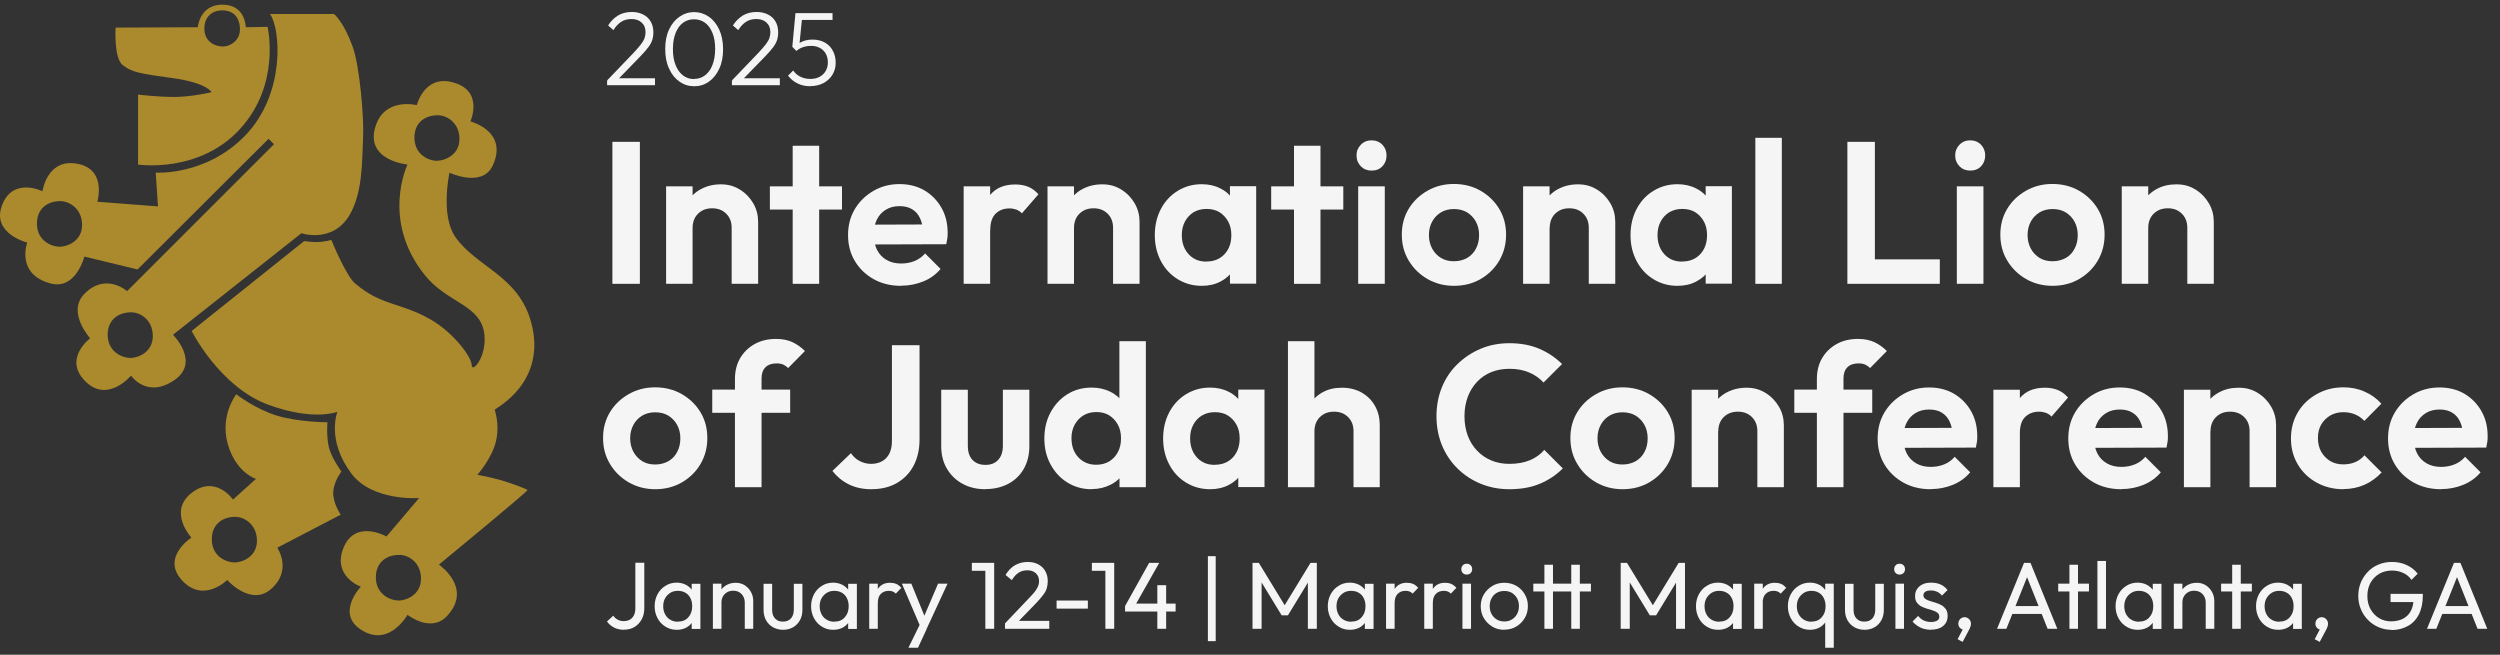 <?xml version="1.0" encoding="UTF-8"?>
<svg xmlns="http://www.w3.org/2000/svg" width="462" height="121" viewBox="0 0 462 121" fill="none">
  <rect x="0" y="0" width="462" height="121" fill="#333333" stroke="none"/>
  <g clip-path="url(#clip0_91_1508)">
    <path d="M21.343 5.102L36.558 5.032C36.558 5.032 36.861 0.908 41.032 0.861C45.413 0.814 45.413 5.032 45.413 5.032L49.444 4.962C49.444 4.962 51.983 15.611 44.271 23.929C36.698 32.108 25.514 30.407 25.514 30.407V17.475C25.514 17.475 28.962 17.917 32.201 17.917C35.44 17.917 39.098 17.032 39.098 17.032C39.098 17.032 38.236 15.308 31.991 14.446C25.747 13.583 24.465 13.374 22.718 12.069C20.994 10.787 21.366 5.102 21.366 5.102H21.343ZM41.218 8.597C42.523 8.597 44.457 7.479 44.341 5.218C44.224 3.028 43.013 1.933 41.079 1.91C39.378 1.91 37.7 2.958 37.77 5.428C37.863 7.875 39.914 8.597 41.218 8.597Z" fill="#AB8A2D"></path>
    <path d="M49.863 2.585H61.723C61.723 2.585 63.494 3.983 65.171 8.62C66.499 12.278 67.268 21.948 67.105 25.211C66.896 29.521 67.105 35.603 64.519 39.867C61.373 45.016 55.688 43.106 55.688 43.106L31.968 61.863C31.968 61.863 37.094 66.943 32.178 70.275C27.122 73.7 24.209 69.412 24.209 69.412C24.209 69.412 19.782 74.748 15.588 70.275C11.744 66.174 16.66 62.515 16.66 62.515C16.66 62.515 12.28 57.692 15.588 54.313C19.549 50.282 23.487 53.801 23.487 53.801L50.632 26.655L49.63 25.653L25.421 49.793L15.588 47.416C15.588 47.416 14.027 53.638 9.344 52.38C2.866 50.655 5.033 44.83 5.033 44.83C5.033 44.83 -1.444 43.199 0.303 38.143C2.237 32.55 7.852 35.346 7.852 35.346C7.852 35.346 8.621 29.661 13.678 30.174C19.922 30.826 17.988 37.281 17.988 37.281L29.196 38.143L28.776 31.898C28.776 31.898 37.887 32.55 45.156 25.211C52.869 17.405 51.844 5.172 49.886 2.585H49.863ZM11.021 45.599C12.396 45.599 15.239 44.574 15.169 41.451C15.099 38.515 12.792 37.164 11.138 37.164C8.482 37.187 6.781 38.818 6.827 41.405C6.874 44.597 9.647 45.599 11.021 45.599ZM24.093 66.15C25.468 66.15 28.31 65.125 28.24 61.98C28.17 59.044 25.864 57.692 24.209 57.715C21.553 57.739 19.852 59.37 19.899 61.956C19.969 65.148 22.718 66.15 24.093 66.15Z" fill="#AB8A2D"></path>
    <path d="M43.665 72.861C43.665 72.861 47.184 75.611 51.214 76.822C55.245 78.034 60.511 78.034 60.511 78.034C60.511 78.034 60.302 80.341 60.721 82.415C61.14 84.488 63.098 87.145 63.098 87.145C63.098 87.145 61.723 88.869 61.583 90.873C61.443 92.877 62.958 95.114 62.958 95.114L51.238 101.218C51.238 101.218 54.127 105.389 50.026 108.908C46.321 112.077 41.987 107.183 41.987 107.183C41.987 107.183 37.56 111.611 33.576 107.183C29.778 102.943 35.37 99.354 35.37 99.354C35.37 99.354 30.896 94.484 35.51 91.013C39.867 87.727 43.059 92.317 43.059 92.317L47.3 88.496C47.3 88.496 44.108 87.564 42.407 83.044C40.217 77.148 43.688 72.838 43.688 72.838L43.665 72.861ZM43.339 103.945C44.714 103.945 47.556 102.919 47.486 99.797C47.416 96.861 45.11 95.51 43.455 95.51C40.799 95.533 39.098 97.164 39.145 99.75C39.191 102.943 41.964 103.945 43.339 103.945Z" fill="#AB8A2D"></path>
    <path d="M56.201 44.55C56.201 44.55 57.413 44.737 58.578 44.737C59.743 44.737 61.234 44.341 61.234 44.341C61.234 44.341 63.913 50.935 65.614 52.38C70.624 56.62 74.026 55.828 79.618 59.067C83.789 61.467 87.167 65.964 87.167 67.479C87.167 68.993 89.847 66.174 89.544 62.096C89.101 56.271 82.787 56.154 78.546 50.888C70.321 40.706 75.307 30.407 75.307 30.407C75.307 30.407 67.175 29.661 69.482 23.09C71.276 17.964 77.031 19.432 77.031 19.432C77.031 19.432 78.336 14.049 83.276 15.121C89.614 16.496 86.934 22.438 86.934 22.438C86.934 22.438 94.041 24.255 91.035 30.64C89.078 34.741 83.066 31.921 83.066 31.921C83.066 31.921 81.342 39.727 84.138 43.782C88.029 49.374 95.765 50.888 98.142 59.51C101.217 70.694 91.524 75.471 91.454 75.68C91.385 75.89 92.41 78.29 91.664 81.506C90.918 84.721 88.216 87.75 88.216 87.75C88.216 87.75 90.546 88.147 92.782 88.799C95.136 89.498 97.396 90.43 97.489 90.546C97.629 90.756 81.109 104.341 81.109 104.341C81.109 104.341 87.447 108.651 82.624 113.824C79.618 117.063 75.307 113.615 75.307 113.615C75.307 113.615 72.069 119.44 67.129 116.62C61.746 113.591 66.686 108.418 66.686 108.418C66.686 108.418 61.397 106.531 63.447 101.312C65.614 95.836 71.416 99.145 71.416 99.145L77.451 92.038C77.451 92.038 68.83 92.69 64.939 87.517C60.255 81.273 62.352 76.1 62.352 76.1C62.352 76.1 58.042 77.871 49.63 74.818C40.59 71.51 35.417 61.164 35.417 61.164L56.178 44.574L56.201 44.55ZM80.76 29.708C82.134 29.708 84.977 28.683 84.907 25.56C84.837 22.624 82.53 21.273 80.876 21.296C78.22 21.319 76.519 22.95 76.589 25.537C76.659 28.729 79.408 29.731 80.783 29.731L80.76 29.708ZM73.653 110.981C75.028 110.981 77.87 109.956 77.8 106.811C77.731 103.875 75.447 102.523 73.769 102.547C71.113 102.547 69.412 104.201 69.459 106.787C69.529 109.98 72.302 110.981 73.653 110.981Z" fill="#AB8A2D"></path>
    <path d="M112.191 14.865L117.131 9.715C117.69 9.11 118.133 8.597 118.459 8.178C118.785 7.758 118.995 7.385 119.112 7.036C119.228 6.686 119.298 6.337 119.298 5.964C119.298 5.195 119.065 4.613 118.576 4.17C118.11 3.727 117.457 3.517 116.688 3.517C115.966 3.517 115.337 3.68 114.801 4.03C114.265 4.38 113.776 4.892 113.356 5.568L112.378 4.706C112.89 3.89 113.52 3.284 114.242 2.842C114.964 2.422 115.803 2.213 116.758 2.213C117.55 2.213 118.249 2.376 118.855 2.679C119.461 2.981 119.927 3.424 120.253 3.983C120.58 4.543 120.743 5.218 120.743 5.964C120.743 6.5 120.673 6.966 120.533 7.409C120.393 7.851 120.137 8.294 119.787 8.76C119.438 9.226 118.925 9.809 118.296 10.461L114.125 14.748L112.238 14.795L112.191 14.865ZM112.191 15.727V14.865L113.356 14.469H121.046V15.75H112.215L112.191 15.727Z" fill="#F5F5F5"></path>
    <path d="M128.269 15.937C127.29 15.937 126.382 15.657 125.589 15.098C124.774 14.539 124.121 13.746 123.655 12.698C123.166 11.673 122.933 10.461 122.933 9.063C122.933 7.665 123.166 6.453 123.655 5.428C124.121 4.426 124.774 3.634 125.589 3.075C126.405 2.515 127.29 2.236 128.269 2.236C129.248 2.236 130.156 2.515 130.972 3.075C131.787 3.634 132.416 4.426 132.906 5.451C133.372 6.477 133.628 7.688 133.628 9.086C133.628 10.484 133.395 11.696 132.906 12.721C132.44 13.746 131.787 14.539 130.995 15.098C130.203 15.657 129.317 15.937 128.315 15.937H128.269ZM128.246 14.585C129.015 14.585 129.69 14.376 130.273 13.933C130.855 13.49 131.321 12.884 131.647 12.046C131.974 11.23 132.16 10.228 132.16 9.04C132.16 7.851 131.997 6.873 131.647 6.057C131.321 5.242 130.855 4.613 130.273 4.193C129.69 3.774 129.015 3.564 128.246 3.564C127.477 3.564 126.824 3.774 126.242 4.193C125.659 4.613 125.193 5.242 124.867 6.057C124.541 6.873 124.354 7.875 124.354 9.063C124.354 10.251 124.518 11.253 124.867 12.069C125.193 12.884 125.659 13.514 126.242 13.956C126.824 14.399 127.5 14.609 128.246 14.609V14.585Z" fill="#F5F5F5"></path>
    <path d="M135.259 14.865L140.198 9.715C140.758 9.11 141.2 8.597 141.527 8.178C141.853 7.758 142.063 7.385 142.179 7.036C142.296 6.686 142.365 6.337 142.365 5.964C142.365 5.195 142.132 4.613 141.643 4.17C141.177 3.727 140.525 3.517 139.756 3.517C139.033 3.517 138.404 3.68 137.868 4.03C137.333 4.38 136.843 4.892 136.424 5.568L135.445 4.706C135.958 3.89 136.587 3.284 137.309 2.842C138.032 2.422 138.87 2.213 139.826 2.213C140.618 2.213 141.317 2.376 141.923 2.679C142.529 2.981 142.995 3.424 143.321 3.983C143.647 4.543 143.81 5.218 143.81 5.964C143.81 6.5 143.74 6.966 143.6 7.409C143.461 7.851 143.204 8.294 142.855 8.76C142.505 9.226 141.993 9.809 141.363 10.461L137.193 14.748L135.305 14.795L135.259 14.865ZM135.259 15.727V14.865L136.424 14.469H144.113V15.75H135.282L135.259 15.727Z" fill="#F5F5F5"></path>
    <path d="M149.752 15.937C148.866 15.937 148.097 15.774 147.398 15.424C146.699 15.098 146.117 14.609 145.627 13.979L146.583 13.024C146.909 13.514 147.328 13.886 147.888 14.166C148.447 14.445 149.053 14.585 149.728 14.585C150.381 14.585 150.94 14.469 151.429 14.213C151.919 13.956 152.291 13.607 152.571 13.141C152.851 12.675 152.99 12.139 152.99 11.533C152.99 10.927 152.851 10.368 152.594 9.902C152.315 9.436 151.965 9.086 151.499 8.853C151.033 8.597 150.521 8.48 149.938 8.48C149.355 8.48 148.866 8.55 148.423 8.713C147.957 8.853 147.561 9.086 147.165 9.413L147.119 8.48C147.352 8.224 147.608 8.014 147.911 7.851C148.214 7.688 148.54 7.548 148.913 7.455C149.286 7.362 149.682 7.315 150.148 7.315C151.033 7.315 151.802 7.502 152.454 7.875C153.107 8.247 153.596 8.76 153.922 9.413C154.272 10.065 154.435 10.787 154.435 11.603C154.435 12.418 154.225 13.187 153.829 13.816C153.433 14.469 152.874 14.982 152.175 15.354C151.476 15.727 150.66 15.914 149.752 15.914V15.937ZM147.165 9.413L146.42 8.644L147.002 2.446H148.307L147.678 8.783L147.189 9.413H147.165ZM147.352 3.68L147.002 2.422H153.852V3.68H147.352Z" fill="#F5F5F5"></path>
    <path d="M113.17 52.449V26.212H118.249V52.449H113.17Z" fill="#F5F5F5"></path>
    <path d="M123.096 52.449V34.438H127.989V52.449H123.096ZM135.212 52.449V42.104C135.212 41.032 134.886 40.17 134.21 39.494C133.535 38.818 132.673 38.492 131.601 38.492C130.902 38.492 130.273 38.632 129.737 38.935C129.201 39.238 128.758 39.657 128.455 40.193C128.152 40.729 127.989 41.381 127.989 42.104L126.079 41.125C126.079 39.704 126.382 38.469 126.987 37.42C127.593 36.372 128.432 35.533 129.527 34.95C130.622 34.368 131.834 34.065 133.209 34.065C134.583 34.065 135.702 34.391 136.75 35.044C137.799 35.696 138.614 36.558 139.22 37.607C139.826 38.655 140.105 39.797 140.105 41.032V52.449H135.212Z" fill="#F5F5F5"></path>
    <path d="M142.272 38.725V34.438H155.6V38.725H142.272ZM146.489 52.45V26.935H151.382V52.45H146.489Z" fill="#F5F5F5"></path>
    <path d="M166.528 52.822C164.64 52.822 162.963 52.426 161.495 51.611C160.027 50.795 158.862 49.7 158 48.279C157.138 46.857 156.718 45.249 156.718 43.432C156.718 41.615 157.138 40.053 157.976 38.632C158.815 37.234 159.957 36.115 161.402 35.277C162.846 34.438 164.454 34.018 166.225 34.018C167.996 34.018 169.51 34.414 170.838 35.184C172.166 35.976 173.215 37.048 173.984 38.399C174.753 39.751 175.126 41.288 175.126 43.013C175.126 43.339 175.126 43.665 175.079 43.991C175.032 44.318 174.962 44.714 174.869 45.133L159.724 45.18V41.521L172.586 41.475L170.605 43.013C170.559 41.941 170.372 41.055 170.023 40.333C169.697 39.611 169.207 39.051 168.578 38.679C167.949 38.282 167.157 38.096 166.248 38.096C165.269 38.096 164.431 38.306 163.708 38.748C162.986 39.191 162.427 39.797 162.054 40.566C161.658 41.358 161.472 42.267 161.472 43.339C161.472 44.411 161.681 45.389 162.077 46.181C162.497 46.997 163.079 47.603 163.848 48.046C164.617 48.488 165.526 48.698 166.528 48.698C167.436 48.698 168.275 48.535 169.021 48.232C169.766 47.929 170.419 47.463 170.955 46.834L173.821 49.7C172.959 50.725 171.887 51.494 170.629 52.007C169.37 52.519 168.019 52.799 166.551 52.799L166.528 52.822Z" fill="#F5F5F5"></path>
    <path d="M178.085 52.449V34.438H182.978V52.449H178.085ZM182.978 42.5L181.067 41.242C181.3 39.028 181.93 37.281 183.001 35.999C184.073 34.717 185.611 34.088 187.638 34.088C188.5 34.088 189.292 34.228 189.991 34.508C190.69 34.787 191.32 35.253 191.902 35.906L188.85 39.424C188.57 39.121 188.244 38.912 187.871 38.748C187.475 38.609 187.032 38.515 186.543 38.515C185.494 38.515 184.656 38.842 183.98 39.494C183.328 40.147 183.001 41.148 183.001 42.5H182.978Z" fill="#F5F5F5"></path>
    <path d="M193.58 52.449V34.438H198.473V52.449H193.58ZM205.696 52.449V42.104C205.696 41.032 205.37 40.17 204.694 39.494C204.018 38.818 203.156 38.492 202.084 38.492C201.385 38.492 200.756 38.632 200.22 38.935C199.684 39.238 199.242 39.657 198.939 40.193C198.636 40.729 198.473 41.381 198.473 42.104L196.562 41.125C196.562 39.704 196.865 38.469 197.471 37.42C198.077 36.372 198.915 35.533 200.01 34.95C201.106 34.368 202.317 34.065 203.692 34.065C205.067 34.065 206.185 34.391 207.234 35.044C208.282 35.696 209.098 36.558 209.703 37.607C210.309 38.655 210.589 39.797 210.589 41.032V52.449H205.696Z" fill="#F5F5F5"></path>
    <path d="M222.076 52.822C220.445 52.822 218.954 52.403 217.626 51.587C216.297 50.772 215.272 49.653 214.527 48.232C213.781 46.811 213.408 45.226 213.408 43.455C213.408 41.684 213.781 40.053 214.527 38.632C215.272 37.211 216.297 36.092 217.626 35.277C218.954 34.461 220.422 34.042 222.076 34.042C223.357 34.042 224.523 34.298 225.548 34.834C226.573 35.346 227.388 36.092 227.994 37.024C228.6 37.956 228.926 39.005 228.973 40.17V46.671C228.926 47.859 228.6 48.931 227.994 49.84C227.388 50.772 226.573 51.494 225.548 52.03C224.523 52.566 223.381 52.822 222.076 52.822ZM222.961 48.325C224.336 48.325 225.431 47.882 226.293 46.974C227.132 46.065 227.552 44.9 227.552 43.455C227.552 42.5 227.365 41.661 226.969 40.939C226.573 40.216 226.037 39.634 225.361 39.214C224.686 38.795 223.87 38.609 222.961 38.609C222.053 38.609 221.284 38.818 220.585 39.214C219.909 39.634 219.373 40.193 218.977 40.939C218.581 41.684 218.395 42.523 218.395 43.455C218.395 44.387 218.581 45.273 218.977 46.018C219.373 46.741 219.886 47.323 220.585 47.743C221.26 48.162 222.053 48.348 222.961 48.348V48.325ZM227.295 52.449V47.603L228.087 43.199L227.295 38.865V34.414H232.142V52.426H227.295V52.449Z" fill="#F5F5F5"></path>
    <path d="M234.915 38.725V34.438H248.242V38.725H234.915ZM239.132 52.45V26.935H244.025V52.45H239.132Z" fill="#F5F5F5"></path>
    <path d="M253.462 31.525C252.67 31.525 252.017 31.269 251.481 30.733C250.969 30.197 250.689 29.545 250.689 28.729C250.689 27.914 250.945 27.308 251.481 26.748C251.994 26.213 252.67 25.933 253.462 25.933C254.254 25.933 254.953 26.213 255.466 26.748C255.978 27.284 256.234 27.96 256.234 28.729C256.234 29.498 255.978 30.197 255.466 30.733C254.953 31.269 254.301 31.525 253.462 31.525ZM250.992 52.45V34.438H255.908V52.45H250.992Z" fill="#F5F5F5"></path>
    <path d="M268.723 52.822C266.906 52.822 265.275 52.403 263.807 51.564C262.362 50.725 261.197 49.607 260.335 48.162C259.473 46.741 259.054 45.133 259.054 43.362C259.054 41.591 259.473 40.007 260.312 38.609C261.151 37.211 262.316 36.092 263.784 35.253C265.252 34.414 266.883 33.995 268.677 33.995C270.471 33.995 272.172 34.414 273.616 35.253C275.061 36.092 276.226 37.211 277.065 38.609C277.904 40.007 278.323 41.591 278.323 43.362C278.323 45.133 277.904 46.717 277.065 48.162C276.226 49.584 275.061 50.725 273.616 51.564C272.172 52.403 270.517 52.822 268.7 52.822H268.723ZM268.677 48.279C269.585 48.279 270.401 48.069 271.123 47.673C271.822 47.253 272.382 46.694 272.754 45.949C273.15 45.226 273.337 44.364 273.337 43.432C273.337 42.5 273.127 41.661 272.731 40.939C272.335 40.217 271.776 39.657 271.1 39.238C270.401 38.818 269.585 38.632 268.677 38.632C267.768 38.632 266.976 38.842 266.3 39.238C265.601 39.657 265.065 40.217 264.669 40.939C264.273 41.661 264.063 42.5 264.063 43.432C264.063 44.364 264.273 45.226 264.669 45.949C265.065 46.694 265.624 47.253 266.3 47.673C266.999 48.092 267.791 48.279 268.677 48.279Z" fill="#F5F5F5"></path>
    <path d="M281.469 52.449V34.438H286.362V52.449H281.469ZM293.608 52.449V42.104C293.608 41.032 293.282 40.17 292.606 39.494C291.931 38.818 291.068 38.492 289.997 38.492C289.298 38.492 288.669 38.632 288.133 38.935C287.597 39.238 287.154 39.657 286.851 40.193C286.548 40.729 286.385 41.381 286.385 42.104L284.474 41.125C284.474 39.704 284.777 38.469 285.383 37.42C285.989 36.372 286.828 35.533 287.923 34.95C289.018 34.368 290.23 34.065 291.604 34.065C292.979 34.065 294.098 34.391 295.146 35.044C296.195 35.696 297.01 36.558 297.616 37.607C298.222 38.655 298.501 39.797 298.501 41.032V52.449H293.608Z" fill="#F5F5F5"></path>
    <path d="M309.989 52.822C308.357 52.822 306.866 52.403 305.538 51.587C304.21 50.772 303.185 49.653 302.439 48.232C301.694 46.811 301.321 45.226 301.321 43.455C301.321 41.684 301.694 40.053 302.439 38.632C303.185 37.211 304.21 36.092 305.538 35.277C306.866 34.461 308.334 34.042 309.989 34.042C311.27 34.042 312.435 34.298 313.46 34.834C314.485 35.346 315.301 36.092 315.907 37.024C316.513 37.956 316.839 39.005 316.885 40.17V46.671C316.839 47.859 316.513 48.931 315.907 49.84C315.301 50.772 314.485 51.494 313.46 52.03C312.435 52.566 311.293 52.822 309.989 52.822ZM310.874 48.325C312.249 48.325 313.344 47.882 314.206 46.974C315.045 46.065 315.464 44.9 315.464 43.455C315.464 42.5 315.278 41.661 314.882 40.939C314.486 40.216 313.95 39.634 313.274 39.214C312.598 38.795 311.783 38.609 310.874 38.609C309.965 38.609 309.196 38.818 308.497 39.214C307.822 39.634 307.286 40.193 306.89 40.939C306.493 41.684 306.307 42.523 306.307 43.455C306.307 44.387 306.493 45.273 306.89 46.018C307.286 46.741 307.798 47.323 308.497 47.743C309.173 48.162 309.965 48.348 310.874 48.348V48.325ZM315.208 52.449V47.603L316 43.199L315.208 38.865V34.414H320.054V52.426H315.208V52.449Z" fill="#F5F5F5"></path>
    <path d="M324.388 52.449V25.467H329.281V52.449H324.388Z" fill="#F5F5F5"></path>
    <path d="M341.397 52.449V26.212H346.477V52.449H341.397ZM345.126 52.449V47.929H358.477V52.449H345.126Z" fill="#F5F5F5"></path>
    <path d="M364.092 31.525C363.3 31.525 362.647 31.269 362.112 30.733C361.599 30.197 361.319 29.545 361.319 28.729C361.319 27.914 361.576 27.308 362.112 26.748C362.624 26.213 363.3 25.933 364.092 25.933C364.884 25.933 365.583 26.213 366.096 26.748C366.608 27.284 366.865 27.96 366.865 28.729C366.865 29.498 366.608 30.197 366.096 30.733C365.583 31.269 364.931 31.525 364.092 31.525ZM361.622 52.45V34.438H366.539V52.45H361.622Z" fill="#F5F5F5"></path>
    <path d="M379.33 52.822C377.513 52.822 375.882 52.403 374.414 51.564C372.969 50.725 371.804 49.607 370.942 48.162C370.08 46.741 369.661 45.133 369.661 43.362C369.661 41.591 370.08 40.007 370.919 38.609C371.758 37.211 372.923 36.092 374.391 35.253C375.859 34.414 377.49 33.995 379.284 33.995C381.078 33.995 382.779 34.414 384.223 35.253C385.668 36.092 386.833 37.211 387.672 38.609C388.511 40.007 388.93 41.591 388.93 43.362C388.93 45.133 388.511 46.717 387.672 48.162C386.833 49.584 385.668 50.725 384.223 51.564C382.779 52.403 381.124 52.822 379.307 52.822H379.33ZM379.307 48.279C380.216 48.279 381.031 48.069 381.754 47.673C382.476 47.277 383.012 46.694 383.385 45.949C383.781 45.226 383.967 44.364 383.967 43.432C383.967 42.5 383.757 41.661 383.361 40.939C382.965 40.217 382.406 39.657 381.73 39.238C381.031 38.818 380.216 38.632 379.307 38.632C378.398 38.632 377.606 38.842 376.93 39.238C376.231 39.657 375.695 40.217 375.299 40.939C374.903 41.661 374.694 42.5 374.694 43.432C374.694 44.364 374.903 45.226 375.299 45.949C375.695 46.694 376.255 47.253 376.93 47.673C377.629 48.092 378.422 48.279 379.307 48.279Z" fill="#F5F5F5"></path>
    <path d="M392.099 52.449V34.438H396.992V52.449H392.099ZM404.215 52.449V42.104C404.215 41.032 403.889 40.17 403.213 39.494C402.538 38.818 401.676 38.492 400.604 38.492C399.905 38.492 399.276 38.632 398.74 38.935C398.204 39.238 397.761 39.657 397.458 40.193C397.155 40.729 396.992 41.381 396.992 42.104L395.082 41.125C395.082 39.704 395.384 38.469 395.99 37.42C396.596 36.372 397.435 35.533 398.53 34.95C399.602 34.345 400.837 34.065 402.211 34.065C403.586 34.065 404.705 34.391 405.753 35.044C406.802 35.696 407.617 36.558 408.223 37.607C408.829 38.655 409.108 39.797 409.108 41.032V52.449H404.215Z" fill="#F5F5F5"></path>
    <path d="M121.115 90.407C119.298 90.407 117.667 89.987 116.199 89.148C114.754 88.31 113.589 87.191 112.727 85.747C111.865 84.325 111.446 82.718 111.446 80.947C111.446 79.176 111.865 77.591 112.704 76.193C113.543 74.795 114.708 73.677 116.176 72.838C117.644 71.999 119.275 71.58 121.069 71.58C122.863 71.58 124.564 71.999 126.009 72.838C127.453 73.677 128.618 74.795 129.457 76.193C130.296 77.591 130.715 79.176 130.715 80.947C130.715 82.718 130.296 84.302 129.457 85.747C128.618 87.168 127.453 88.31 126.009 89.148C124.564 89.987 122.91 90.407 121.092 90.407H121.115ZM121.069 85.84C121.978 85.84 122.793 85.63 123.515 85.234C124.214 84.814 124.774 84.255 125.146 83.51C125.543 82.787 125.729 81.925 125.729 80.993C125.729 80.061 125.519 79.222 125.123 78.5C124.727 77.778 124.168 77.218 123.492 76.799C122.793 76.38 121.978 76.193 121.069 76.193C120.16 76.193 119.368 76.403 118.692 76.799C117.993 77.218 117.457 77.778 117.061 78.5C116.665 79.222 116.455 80.061 116.455 80.993C116.455 81.925 116.665 82.787 117.061 83.51C117.457 84.232 118.017 84.814 118.692 85.234C119.391 85.653 120.183 85.84 121.069 85.84Z" fill="#F5F5F5"></path>
    <path d="M131.624 76.286V71.999H146.024V76.286H131.624ZM135.818 90.034V70.065C135.818 68.62 136.121 67.339 136.75 66.244C137.379 65.148 138.265 64.263 139.406 63.611C140.548 62.958 141.899 62.632 143.437 62.632C144.602 62.632 145.604 62.842 146.466 63.238C147.305 63.634 148.074 64.193 148.75 64.869L145.651 68.014C145.371 67.735 145.068 67.525 144.765 67.385C144.439 67.246 144.043 67.152 143.531 67.152C142.645 67.152 141.946 67.385 141.457 67.875C140.967 68.364 140.734 69.04 140.734 69.948V90.034H135.841H135.818Z" fill="#F5F5F5"></path>
    <path d="M161.029 90.407C159.445 90.407 158.046 90.104 156.835 89.498C155.623 88.892 154.621 88.053 153.829 87.028L157.254 83.743C157.697 84.395 158.233 84.884 158.885 85.211C159.514 85.537 160.213 85.723 160.982 85.723C161.751 85.723 162.427 85.56 163.009 85.234C163.592 84.908 164.035 84.442 164.361 83.812C164.664 83.183 164.827 82.438 164.827 81.529V63.797H169.93V81.226C169.93 83.067 169.557 84.675 168.835 86.049C168.112 87.424 167.064 88.496 165.736 89.265C164.407 90.034 162.823 90.407 161.006 90.407H161.029Z" fill="#F5F5F5"></path>
    <path d="M182.116 90.407C180.532 90.407 179.11 90.081 177.875 89.405C176.64 88.729 175.685 87.797 174.986 86.609C174.287 85.42 173.938 84.046 173.938 82.461V72.022H178.854V82.368C178.854 83.114 178.97 83.766 179.227 84.278C179.483 84.814 179.856 85.211 180.345 85.49C180.834 85.77 181.417 85.91 182.093 85.91C183.118 85.91 183.91 85.607 184.469 84.978C185.052 84.348 185.331 83.486 185.331 82.368V72.022H190.224V82.461C190.224 84.046 189.875 85.444 189.199 86.632C188.524 87.82 187.568 88.752 186.333 89.405C185.098 90.057 183.7 90.383 182.093 90.383L182.116 90.407Z" fill="#F5F5F5"></path>
    <path d="M201.735 90.407C200.057 90.407 198.566 89.987 197.261 89.172C195.933 88.356 194.908 87.238 194.139 85.816C193.37 84.395 192.997 82.811 192.997 81.04C192.997 79.269 193.37 77.638 194.139 76.216C194.908 74.795 195.933 73.677 197.238 72.861C198.543 72.046 200.034 71.626 201.735 71.626C203.016 71.626 204.181 71.882 205.23 72.418C206.255 72.931 207.094 73.677 207.723 74.609C208.352 75.541 208.702 76.589 208.748 77.754V84.162C208.702 85.327 208.352 86.399 207.746 87.331C207.117 88.286 206.302 89.032 205.253 89.568C204.205 90.104 203.04 90.383 201.735 90.383V90.407ZM202.574 85.886C203.482 85.886 204.298 85.677 204.973 85.281C205.649 84.861 206.185 84.302 206.581 83.556C206.977 82.834 207.164 81.972 207.164 80.993C207.164 80.014 206.977 79.199 206.581 78.477C206.185 77.754 205.649 77.172 204.973 76.752C204.298 76.333 203.506 76.147 202.597 76.147C201.688 76.147 200.873 76.356 200.197 76.776C199.521 77.195 198.985 77.778 198.589 78.5C198.193 79.222 198.007 80.061 198.007 80.993C198.007 81.925 198.193 82.811 198.589 83.556C198.985 84.279 199.521 84.861 200.22 85.281C200.919 85.7 201.711 85.886 202.574 85.886ZM211.731 90.034H206.884V85.187L207.676 80.783L206.861 76.449V63.051H211.754V90.034H211.731Z" fill="#F5F5F5"></path>
    <path d="M223.614 90.407C221.983 90.407 220.492 89.987 219.164 89.172C217.836 88.356 216.81 87.238 216.065 85.816C215.319 84.395 214.946 82.811 214.946 81.04C214.946 79.269 215.319 77.638 216.065 76.216C216.81 74.795 217.836 73.677 219.164 72.861C220.492 72.046 221.96 71.626 223.614 71.626C224.896 71.626 226.061 71.882 227.086 72.418C228.111 72.931 228.927 73.677 229.532 74.609C230.138 75.541 230.464 76.589 230.511 77.754V84.255C230.464 85.444 230.138 86.515 229.532 87.424C228.927 88.356 228.111 89.079 227.086 89.614C226.061 90.15 224.919 90.407 223.614 90.407ZM224.499 85.886C225.874 85.886 226.969 85.444 227.831 84.535C228.67 83.626 229.09 82.461 229.09 81.016C229.09 80.061 228.903 79.222 228.507 78.5C228.111 77.778 227.575 77.195 226.899 76.776C226.224 76.356 225.408 76.17 224.499 76.17C223.591 76.17 222.822 76.379 222.123 76.776C221.447 77.195 220.911 77.754 220.515 78.5C220.119 79.222 219.933 80.084 219.933 81.016C219.933 81.948 220.119 82.834 220.515 83.579C220.911 84.302 221.424 84.884 222.123 85.304C222.799 85.723 223.591 85.91 224.499 85.91V85.886ZM228.833 90.034V85.187L229.626 80.783L228.833 76.449V71.999H233.68V90.011H228.833V90.034Z" fill="#F5F5F5"></path>
    <path d="M238.014 90.034V63.051H242.907V90.034H238.014ZM250.13 90.034V79.688C250.13 78.616 249.804 77.754 249.128 77.079C248.452 76.403 247.59 76.077 246.518 76.077C245.819 76.077 245.19 76.216 244.654 76.519C244.118 76.822 243.676 77.242 243.373 77.778C243.07 78.314 242.907 78.966 242.907 79.688L240.996 78.71C240.996 77.288 241.299 76.053 241.882 75.005C242.487 73.956 243.303 73.117 244.351 72.535C245.4 71.929 246.612 71.649 247.986 71.649C249.361 71.649 250.573 71.952 251.621 72.535C252.67 73.141 253.508 73.956 254.091 75.005C254.697 76.053 254.976 77.265 254.976 78.616V90.034H250.083H250.13Z" fill="#F5F5F5"></path>
    <path d="M278.929 90.407C277.018 90.407 275.224 90.057 273.593 89.382C271.962 88.706 270.518 87.75 269.283 86.516C268.048 85.281 267.116 83.859 266.44 82.205C265.788 80.574 265.461 78.803 265.461 76.915C265.461 75.028 265.788 73.257 266.44 71.626C267.092 69.995 268.048 68.55 269.283 67.339C270.518 66.127 271.939 65.172 273.57 64.473C275.201 63.774 276.995 63.424 278.929 63.424C281.026 63.424 282.867 63.774 284.451 64.449C286.036 65.125 287.457 66.081 288.669 67.269L285.243 70.694C284.521 69.902 283.636 69.273 282.587 68.83C281.539 68.387 280.327 68.154 278.929 68.154C277.717 68.154 276.599 68.364 275.597 68.76C274.595 69.18 273.71 69.762 272.964 70.554C272.219 71.347 271.636 72.279 271.24 73.35C270.844 74.422 270.634 75.611 270.634 76.915C270.634 78.22 270.844 79.432 271.24 80.504C271.636 81.576 272.219 82.508 272.964 83.277C273.71 84.069 274.595 84.675 275.597 85.094C276.599 85.513 277.717 85.723 278.929 85.723C280.397 85.723 281.655 85.49 282.727 85.047C283.776 84.605 284.684 83.976 285.383 83.137L288.808 86.562C287.597 87.774 286.175 88.729 284.544 89.405C282.937 90.081 281.049 90.407 278.906 90.407H278.929Z" fill="#F5F5F5"></path>
    <path d="M299.876 90.407C298.059 90.407 296.428 89.987 294.96 89.148C293.515 88.31 292.35 87.191 291.488 85.747C290.626 84.325 290.207 82.718 290.207 80.947C290.207 79.176 290.626 77.591 291.465 76.193C292.304 74.795 293.469 73.677 294.937 72.838C296.404 71.999 298.035 71.58 299.83 71.58C301.624 71.58 303.325 71.999 304.769 72.838C306.214 73.677 307.379 74.795 308.218 76.193C309.057 77.591 309.476 79.176 309.476 80.947C309.476 82.718 309.057 84.302 308.218 85.747C307.379 87.168 306.214 88.31 304.769 89.148C303.325 89.987 301.67 90.407 299.853 90.407H299.876ZM299.83 85.84C300.738 85.84 301.554 85.63 302.276 85.234C302.975 84.814 303.534 84.255 303.907 83.51C304.303 82.787 304.49 81.925 304.49 80.993C304.49 80.061 304.28 79.222 303.884 78.5C303.488 77.778 302.929 77.218 302.253 76.799C301.554 76.38 300.738 76.193 299.83 76.193C298.921 76.193 298.129 76.403 297.453 76.799C296.754 77.218 296.218 77.778 295.822 78.5C295.426 79.222 295.216 80.061 295.216 80.993C295.216 81.925 295.426 82.787 295.822 83.51C296.218 84.232 296.777 84.814 297.453 85.234C298.152 85.653 298.944 85.84 299.83 85.84Z" fill="#F5F5F5"></path>
    <path d="M312.621 90.034V72.022H317.514V90.034H312.621ZM324.761 90.034V79.688C324.761 78.616 324.434 77.754 323.759 77.079C323.083 76.403 322.221 76.077 321.149 76.077C320.45 76.077 319.821 76.216 319.285 76.519C318.749 76.822 318.306 77.242 318.003 77.778C317.701 78.314 317.537 78.966 317.537 79.688L315.627 78.71C315.627 77.288 315.93 76.053 316.536 75.005C317.141 73.956 317.98 73.117 319.075 72.535C320.17 71.952 321.382 71.649 322.757 71.649C324.131 71.649 325.25 71.976 326.298 72.628C327.347 73.281 328.162 74.143 328.768 75.191C329.374 76.24 329.654 77.382 329.654 78.616V90.034H324.761Z" fill="#F5F5F5"></path>
    <path d="M331.588 76.286V71.999H345.988V76.286H331.588ZM335.759 90.034V70.065C335.759 68.62 336.062 67.339 336.691 66.244C337.32 65.148 338.205 64.263 339.347 63.611C340.489 62.958 341.84 62.632 343.378 62.632C344.543 62.632 345.545 62.842 346.407 63.238C347.246 63.634 348.015 64.193 348.69 64.869L345.591 68.014C345.312 67.735 345.009 67.525 344.706 67.385C344.38 67.246 343.984 67.152 343.471 67.152C342.586 67.152 341.887 67.385 341.397 67.875C340.908 68.364 340.675 69.04 340.675 69.948V90.034H335.782H335.759Z" fill="#F5F5F5"></path>
    <path d="M356.799 90.407C354.911 90.407 353.234 90.01 351.766 89.195C350.298 88.379 349.133 87.284 348.271 85.863C347.409 84.442 346.989 82.834 346.989 81.016C346.989 79.199 347.409 77.638 348.247 76.216C349.086 74.818 350.228 73.7 351.673 72.861C353.117 72.022 354.725 71.603 356.496 71.603C358.267 71.603 359.781 71.999 361.109 72.768C362.437 73.56 363.486 74.632 364.255 75.983C365.024 77.335 365.397 78.873 365.397 80.597C365.397 80.923 365.397 81.249 365.35 81.576C365.303 81.902 365.233 82.298 365.14 82.717L349.995 82.764V79.106L362.857 79.059L360.876 80.597C360.83 79.525 360.643 78.64 360.294 77.917C359.968 77.195 359.478 76.636 358.849 76.263C358.22 75.867 357.428 75.68 356.519 75.68C355.54 75.68 354.702 75.89 353.979 76.333C353.257 76.776 352.698 77.381 352.325 78.15C351.929 78.943 351.743 79.851 351.743 80.923C351.743 81.995 351.952 82.974 352.348 83.766C352.768 84.581 353.35 85.187 354.119 85.63C354.888 86.073 355.797 86.282 356.799 86.282C357.707 86.282 358.546 86.119 359.292 85.816C360.037 85.513 360.69 85.047 361.226 84.418L364.092 87.284C363.23 88.31 362.158 89.079 360.9 89.591C359.641 90.104 358.29 90.383 356.822 90.383L356.799 90.407Z" fill="#F5F5F5"></path>
    <path d="M368.379 90.034V72.022H373.272V90.034H368.379ZM373.249 80.061L371.338 78.803C371.571 76.589 372.2 74.842 373.272 73.56C374.344 72.278 375.882 71.649 377.909 71.649C378.771 71.649 379.563 71.789 380.262 72.069C380.961 72.348 381.59 72.814 382.173 73.467L379.12 76.985C378.841 76.682 378.515 76.473 378.142 76.31C377.746 76.17 377.303 76.077 376.814 76.077C375.765 76.077 374.926 76.403 374.251 77.055C373.575 77.708 373.272 78.71 373.272 80.061H373.249Z" fill="#F5F5F5"></path>
    <path d="M392.029 90.407C390.142 90.407 388.464 90.01 386.996 89.195C385.528 88.379 384.363 87.284 383.501 85.863C382.639 84.442 382.22 82.834 382.22 81.016C382.22 79.199 382.639 77.638 383.478 76.216C384.317 74.818 385.459 73.7 386.903 72.861C388.348 72.022 389.955 71.603 391.726 71.603C393.497 71.603 395.012 71.999 396.34 72.768C397.668 73.56 398.716 74.632 399.485 75.983C400.254 77.335 400.627 78.873 400.627 80.597C400.627 80.923 400.627 81.249 400.58 81.576C400.534 81.902 400.464 82.298 400.371 82.717L385.225 82.764V79.106L398.087 79.059L396.107 80.597C396.06 79.525 395.874 78.64 395.524 77.917C395.198 77.195 394.709 76.636 394.08 76.263C393.451 75.867 392.658 75.68 391.75 75.68C390.771 75.68 389.932 75.89 389.21 76.333C388.488 76.776 387.928 77.381 387.556 78.15C387.159 78.943 386.973 79.851 386.973 80.923C386.973 81.995 387.183 82.974 387.579 83.766C387.998 84.581 388.581 85.187 389.35 85.63C390.119 86.073 391.027 86.282 392.029 86.282C392.938 86.282 393.777 86.119 394.522 85.816C395.268 85.513 395.92 85.047 396.456 84.418L399.322 87.284C398.46 88.31 397.388 89.079 396.13 89.591C394.872 90.104 393.52 90.383 392.052 90.383L392.029 90.407Z" fill="#F5F5F5"></path>
    <path d="M403.586 90.034V72.022H408.479V90.034H403.586ZM415.725 90.034V79.688C415.725 78.616 415.399 77.754 414.724 77.079C414.048 76.403 413.186 76.077 412.114 76.077C411.415 76.077 410.786 76.216 410.25 76.519C409.714 76.822 409.271 77.242 408.968 77.778C408.665 78.314 408.502 78.966 408.502 79.688L406.592 78.71C406.592 77.288 406.895 76.053 407.5 75.005C408.106 73.956 408.945 73.117 410.04 72.535C411.112 71.929 412.347 71.649 413.722 71.649C415.096 71.649 416.215 71.976 417.263 72.628C418.312 73.281 419.127 74.143 419.733 75.191C420.339 76.24 420.619 77.382 420.619 78.616V90.034H415.725Z" fill="#F5F5F5"></path>
    <path d="M433.061 90.407C431.22 90.407 429.566 89.987 428.098 89.172C426.63 88.356 425.465 87.238 424.626 85.817C423.788 84.395 423.368 82.811 423.368 81.04C423.368 79.269 423.788 77.638 424.626 76.216C425.465 74.795 426.63 73.677 428.121 72.838C429.613 71.999 431.244 71.58 433.061 71.58C434.482 71.58 435.787 71.836 436.976 72.372C438.164 72.884 439.212 73.63 440.075 74.609L436.929 77.778C436.463 77.265 435.88 76.869 435.228 76.589C434.576 76.31 433.83 76.17 433.038 76.17C432.152 76.17 431.337 76.38 430.638 76.776C429.939 77.195 429.38 77.754 428.96 78.453C428.541 79.152 428.354 79.991 428.354 80.97C428.354 81.948 428.564 82.764 428.96 83.486C429.38 84.209 429.939 84.791 430.638 85.211C431.337 85.63 432.152 85.817 433.038 85.817C433.853 85.817 434.599 85.677 435.251 85.397C435.904 85.118 436.486 84.698 436.952 84.139L440.121 87.308C439.189 88.31 438.141 89.055 436.952 89.591C435.764 90.104 434.459 90.383 433.038 90.383L433.061 90.407Z" fill="#F5F5F5"></path>
    <path d="M451.119 90.407C449.232 90.407 447.554 90.01 446.086 89.195C444.618 88.379 443.453 87.284 442.591 85.863C441.729 84.442 441.31 82.834 441.31 81.016C441.31 79.199 441.729 77.638 442.568 76.216C443.407 74.818 444.548 73.7 445.993 72.861C447.438 72.022 449.045 71.603 450.816 71.603C452.587 71.603 454.102 71.999 455.43 72.768C456.758 73.56 457.806 74.632 458.575 75.983C459.344 77.335 459.717 78.873 459.717 80.597C459.717 80.923 459.717 81.249 459.67 81.576C459.624 81.902 459.554 82.298 459.461 82.717L444.315 82.764V79.106L457.177 79.059L455.197 80.597C455.15 79.525 454.964 78.64 454.614 77.917C454.288 77.195 453.799 76.636 453.169 76.263C452.54 75.867 451.748 75.68 450.839 75.68C449.861 75.68 449.022 75.89 448.3 76.333C447.577 76.776 447.018 77.381 446.645 78.15C446.249 78.943 446.063 79.851 446.063 80.923C446.063 81.995 446.273 82.974 446.669 83.766C447.088 84.581 447.671 85.187 448.44 85.63C449.208 86.073 450.117 86.282 451.119 86.282C452.028 86.282 452.867 86.119 453.612 85.816C454.358 85.513 455.01 85.047 455.546 84.418L458.412 87.284C457.55 88.31 456.478 89.079 455.22 89.591C453.962 90.104 452.61 90.383 451.142 90.383L451.119 90.407Z" fill="#F5F5F5"></path>
    <path d="M115.337 116.387C114.638 116.387 114.009 116.248 113.473 115.968C112.937 115.688 112.494 115.315 112.168 114.849L113.333 113.778C113.566 114.104 113.822 114.36 114.172 114.523C114.498 114.71 114.871 114.78 115.29 114.78C115.71 114.78 116.059 114.686 116.385 114.523C116.712 114.337 116.945 114.081 117.131 113.731C117.317 113.382 117.411 112.962 117.411 112.449V103.991H119.065V112.38C119.065 113.195 118.902 113.894 118.576 114.477C118.249 115.082 117.807 115.525 117.247 115.875C116.688 116.201 116.059 116.364 115.337 116.364V116.387Z" fill="#F5F5F5"></path>
    <path d="M125.053 116.387C124.284 116.387 123.609 116.201 122.979 115.805C122.35 115.432 121.861 114.896 121.512 114.244C121.162 113.591 120.976 112.846 120.976 112.03C120.976 111.214 121.162 110.469 121.512 109.816C121.861 109.164 122.35 108.628 122.979 108.255C123.585 107.859 124.284 107.673 125.053 107.673C125.682 107.673 126.241 107.813 126.754 108.069C127.243 108.325 127.663 108.698 127.966 109.164C128.269 109.63 128.432 110.166 128.478 110.772V113.288C128.432 113.894 128.269 114.43 127.989 114.896C127.686 115.362 127.29 115.735 126.801 115.991C126.311 116.247 125.729 116.387 125.1 116.387H125.053ZM125.309 114.873C126.102 114.873 126.731 114.616 127.197 114.08C127.686 113.545 127.919 112.869 127.919 112.03C127.919 111.447 127.803 110.958 127.593 110.539C127.383 110.119 127.08 109.77 126.661 109.537C126.265 109.304 125.799 109.187 125.263 109.187C124.727 109.187 124.261 109.304 123.865 109.56C123.469 109.816 123.143 110.143 122.91 110.562C122.677 110.981 122.56 111.471 122.56 112.03C122.56 112.589 122.677 113.079 122.91 113.521C123.143 113.964 123.445 114.29 123.865 114.523C124.284 114.78 124.75 114.896 125.263 114.896L125.309 114.873ZM127.826 116.201V113.964L128.129 111.937L127.826 109.91V107.882H129.434V116.224H127.826V116.201Z" fill="#F5F5F5"></path>
    <path d="M131.74 116.201V107.859H133.325V116.201H131.74ZM137.635 116.201V111.331C137.635 110.702 137.426 110.189 137.029 109.77C136.633 109.35 136.121 109.164 135.492 109.164C135.072 109.164 134.699 109.257 134.373 109.444C134.047 109.63 133.791 109.886 133.604 110.213C133.418 110.539 133.325 110.912 133.325 111.331L132.672 110.958C132.672 110.329 132.812 109.77 133.092 109.281C133.371 108.791 133.767 108.395 134.257 108.115C134.769 107.836 135.328 107.696 135.958 107.696C136.587 107.696 137.146 107.859 137.635 108.162C138.125 108.488 138.497 108.884 138.777 109.397C139.057 109.91 139.196 110.446 139.196 111.028V116.201H137.612H137.635Z" fill="#F5F5F5"></path>
    <path d="M144.718 116.387C144.019 116.387 143.414 116.224 142.854 115.921C142.319 115.618 141.876 115.176 141.573 114.64C141.27 114.104 141.107 113.451 141.107 112.729V107.882H142.691V112.659C142.691 113.125 142.761 113.521 142.924 113.847C143.087 114.174 143.32 114.43 143.623 114.616C143.926 114.803 144.276 114.873 144.695 114.873C145.324 114.873 145.79 114.686 146.163 114.29C146.513 113.894 146.699 113.358 146.699 112.659V107.882H148.283V112.729C148.283 113.451 148.12 114.104 147.817 114.64C147.515 115.176 147.095 115.618 146.559 115.921C146.023 116.224 145.417 116.387 144.695 116.387H144.718Z" fill="#F5F5F5"></path>
    <path d="M153.969 116.387C153.2 116.387 152.524 116.201 151.895 115.805C151.266 115.432 150.777 114.896 150.427 114.244C150.078 113.591 149.891 112.846 149.891 112.03C149.891 111.214 150.078 110.469 150.427 109.816C150.777 109.164 151.266 108.628 151.895 108.255C152.501 107.859 153.2 107.673 153.969 107.673C154.598 107.673 155.157 107.813 155.67 108.069C156.159 108.325 156.578 108.698 156.881 109.164C157.184 109.63 157.347 110.166 157.394 110.772V113.288C157.347 113.894 157.184 114.43 156.905 114.896C156.602 115.362 156.206 115.735 155.716 115.991C155.227 116.247 154.644 116.387 154.015 116.387H153.969ZM154.225 114.873C155.017 114.873 155.646 114.616 156.112 114.08C156.602 113.545 156.835 112.869 156.835 112.03C156.835 111.447 156.718 110.958 156.508 110.539C156.299 110.119 155.996 109.77 155.576 109.537C155.18 109.304 154.714 109.187 154.178 109.187C153.642 109.187 153.176 109.304 152.78 109.56C152.384 109.816 152.058 110.143 151.825 110.562C151.592 110.981 151.476 111.471 151.476 112.03C151.476 112.589 151.592 113.079 151.825 113.521C152.058 113.964 152.361 114.29 152.78 114.523C153.2 114.78 153.666 114.896 154.178 114.896L154.225 114.873ZM156.741 116.201V113.964L157.044 111.937L156.741 109.91V107.882H158.349V116.224H156.741V116.201Z" fill="#F5F5F5"></path>
    <path d="M160.633 116.201V107.859H162.217V116.201H160.633ZM162.217 111.448L161.611 111.191C161.611 110.119 161.868 109.281 162.357 108.651C162.846 108.022 163.545 107.696 164.477 107.696C164.897 107.696 165.27 107.766 165.619 107.906C165.969 108.046 166.271 108.302 166.574 108.628L165.549 109.7C165.363 109.514 165.176 109.374 164.967 109.304C164.757 109.211 164.501 109.187 164.221 109.187C163.639 109.187 163.149 109.374 162.776 109.747C162.404 110.119 162.217 110.679 162.217 111.448Z" fill="#F5F5F5"></path>
    <path d="M170.279 116.271L166.667 107.859H168.415L171.095 114.453H170.535L173.355 107.859H175.102L171.211 116.271H170.256H170.279ZM167.879 119.696L170.349 114.663L171.234 116.271L169.65 119.696H167.902H167.879Z" fill="#F5F5F5"></path>
    <path d="M179.599 105.482V104.015H183.56V105.482H179.599ZM182.092 116.201V104.015H183.723V116.201H182.092Z" fill="#F5F5F5"></path>
    <path d="M185.727 115.199L190.224 110.469C190.69 110.003 191.04 109.583 191.296 109.257C191.552 108.931 191.739 108.581 191.855 108.302C191.972 107.999 192.018 107.696 192.018 107.393C192.018 106.764 191.808 106.298 191.412 105.925C191.016 105.576 190.504 105.389 189.875 105.389C189.245 105.389 188.71 105.529 188.243 105.832C187.777 106.135 187.358 106.601 186.985 107.207L185.82 106.251C186.31 105.459 186.869 104.853 187.568 104.457C188.243 104.061 189.036 103.851 189.921 103.851C190.667 103.851 191.319 103.991 191.878 104.294C192.438 104.597 192.857 104.993 193.16 105.529C193.463 106.065 193.626 106.671 193.626 107.37C193.626 107.882 193.556 108.325 193.439 108.721C193.323 109.117 193.09 109.537 192.787 109.933C192.484 110.352 192.041 110.842 191.506 111.424L187.871 115.176L185.727 115.222V115.199ZM185.727 116.201V115.199L187.125 114.733H193.905V116.201H185.727Z" fill="#F5F5F5"></path>
    <path d="M195.257 112.473V110.981H201.036V112.473H195.257Z" fill="#F5F5F5"></path>
    <path d="M201.781 105.482V104.015H205.742V105.482H201.781ZM204.274 116.201V104.015H205.905V116.201H204.274Z" fill="#F5F5F5"></path>
    <path d="M207.909 112.007L212.36 104.015H214.224L209.703 112.007H207.932H207.909ZM207.909 113.032V112.007L208.608 111.541H217.253V113.009H207.909V113.032ZM213.874 116.201V108.139H215.505V116.201H213.874Z" fill="#F5F5F5"></path>
    <path d="M223.218 118.484V102.78H224.662V118.484H223.218Z" fill="#F5F5F5"></path>
    <path d="M231.466 116.201V104.015H232.631L237.804 112.496H237.011L242.184 104.015H243.349V116.201H241.695V106.904L242.091 107.02L238.013 113.708H236.848L232.771 107.02L233.143 106.904V116.201H231.489H231.466Z" fill="#F5F5F5"></path>
    <path d="M249.454 116.387C248.685 116.387 248.009 116.201 247.38 115.805C246.751 115.432 246.262 114.896 245.912 114.244C245.563 113.591 245.376 112.846 245.376 112.03C245.376 111.214 245.563 110.469 245.912 109.816C246.262 109.164 246.751 108.628 247.38 108.255C247.986 107.859 248.685 107.673 249.454 107.673C250.083 107.673 250.642 107.813 251.155 108.069C251.644 108.325 252.064 108.698 252.367 109.164C252.669 109.63 252.833 110.166 252.879 110.772V113.288C252.833 113.894 252.669 114.43 252.39 114.896C252.087 115.362 251.691 115.735 251.202 115.991C250.712 116.247 250.13 116.387 249.501 116.387H249.454ZM249.734 114.873C250.526 114.873 251.155 114.616 251.621 114.08C252.11 113.545 252.343 112.869 252.343 112.03C252.343 111.447 252.227 110.958 252.017 110.539C251.807 110.119 251.504 109.77 251.085 109.537C250.689 109.304 250.223 109.187 249.687 109.187C249.151 109.187 248.685 109.304 248.289 109.56C247.893 109.816 247.567 110.143 247.334 110.562C247.101 110.981 246.984 111.471 246.984 112.03C246.984 112.589 247.101 113.079 247.334 113.521C247.567 113.964 247.87 114.29 248.289 114.523C248.708 114.78 249.174 114.896 249.687 114.896L249.734 114.873ZM252.227 116.201V113.964L252.53 111.937L252.227 109.91V107.882H253.835V116.224H252.227V116.201Z" fill="#F5F5F5"></path>
    <path d="M256.141 116.201V107.859H257.726V116.201H256.141ZM257.726 111.448L257.12 111.191C257.12 110.119 257.376 109.281 257.865 108.651C258.355 108.022 259.054 107.696 259.986 107.696C260.405 107.696 260.778 107.766 261.127 107.906C261.477 108.046 261.78 108.302 262.083 108.628L261.057 109.7C260.871 109.514 260.685 109.374 260.475 109.304C260.265 109.211 260.009 109.187 259.729 109.187C259.147 109.187 258.658 109.374 258.285 109.747C257.912 110.119 257.726 110.679 257.726 111.448Z" fill="#F5F5F5"></path>
    <path d="M263.201 116.201V107.859H264.786V116.201H263.201ZM264.786 111.448L264.18 111.191C264.18 110.119 264.436 109.281 264.925 108.651C265.415 108.022 266.114 107.696 267.046 107.696C267.465 107.696 267.838 107.766 268.187 107.906C268.537 108.046 268.84 108.302 269.143 108.628L268.118 109.7C267.931 109.514 267.745 109.374 267.535 109.304C267.325 109.211 267.069 109.187 266.789 109.187C266.207 109.187 265.718 109.374 265.345 109.747C264.972 110.119 264.786 110.679 264.786 111.448Z" fill="#F5F5F5"></path>
    <path d="M271.053 106.181C270.75 106.181 270.517 106.088 270.331 105.902C270.144 105.715 270.051 105.459 270.051 105.18C270.051 104.9 270.144 104.667 270.331 104.457C270.517 104.271 270.75 104.178 271.053 104.178C271.356 104.178 271.589 104.271 271.775 104.457C271.962 104.644 272.055 104.877 272.055 105.18C272.055 105.482 271.962 105.715 271.775 105.902C271.589 106.088 271.356 106.181 271.053 106.181ZM270.261 116.201V107.859H271.845V116.201H270.261Z" fill="#F5F5F5"></path>
    <path d="M277.997 116.387C277.181 116.387 276.436 116.201 275.783 115.805C275.131 115.409 274.618 114.896 274.222 114.244C273.826 113.591 273.64 112.846 273.64 112.03C273.64 111.214 273.826 110.492 274.222 109.84C274.618 109.187 275.131 108.675 275.783 108.279C276.436 107.882 277.181 107.696 277.997 107.696C278.812 107.696 279.535 107.882 280.21 108.255C280.863 108.628 281.399 109.164 281.771 109.816C282.168 110.469 282.354 111.214 282.354 112.007C282.354 112.799 282.168 113.568 281.771 114.22C281.375 114.873 280.863 115.409 280.21 115.781C279.558 116.178 278.812 116.364 277.997 116.364V116.387ZM277.997 114.849C278.533 114.849 278.999 114.733 279.395 114.477C279.814 114.22 280.117 113.894 280.35 113.475C280.583 113.055 280.7 112.566 280.7 112.007C280.7 111.448 280.583 110.981 280.35 110.562C280.117 110.143 279.791 109.816 279.395 109.56C278.999 109.327 278.533 109.211 277.997 109.211C277.461 109.211 276.995 109.327 276.599 109.56C276.179 109.793 275.876 110.119 275.643 110.562C275.41 110.981 275.294 111.471 275.294 112.007C275.294 112.543 275.41 113.055 275.643 113.475C275.876 113.894 276.203 114.244 276.599 114.477C277.018 114.733 277.484 114.849 277.997 114.849Z" fill="#F5F5F5"></path>
    <path d="M283.356 109.304V107.859H294.004V109.304H283.356ZM285.406 116.201V104.364H286.991V116.201H285.406ZM290.369 116.201V104.364H291.954V116.201H290.369Z" fill="#F5F5F5"></path>
    <path d="M299.503 116.201V104.015H300.668L305.841 112.496H305.048L310.221 104.015H311.386V116.201H309.732V106.904L310.128 107.02L306.05 113.708H304.885L300.808 107.02L301.181 106.904V116.201H299.526H299.503Z" fill="#F5F5F5"></path>
    <path d="M317.491 116.387C316.722 116.387 316.047 116.201 315.417 115.805C314.788 115.432 314.299 114.896 313.95 114.244C313.6 113.591 313.414 112.846 313.414 112.03C313.414 111.214 313.6 110.469 313.95 109.816C314.299 109.164 314.788 108.628 315.417 108.255C316.023 107.859 316.722 107.673 317.491 107.673C318.12 107.673 318.679 107.813 319.192 108.069C319.681 108.325 320.101 108.698 320.404 109.164C320.707 109.63 320.87 110.166 320.916 110.772V113.288C320.87 113.894 320.707 114.43 320.427 114.896C320.124 115.362 319.728 115.735 319.239 115.991C318.749 116.247 318.167 116.387 317.514 116.387H317.491ZM317.747 114.873C318.54 114.873 319.169 114.616 319.635 114.08C320.124 113.545 320.357 112.869 320.357 112.03C320.357 111.447 320.241 110.958 320.031 110.539C319.821 110.119 319.518 109.77 319.099 109.537C318.703 109.304 318.237 109.187 317.701 109.187C317.165 109.187 316.699 109.304 316.303 109.56C315.907 109.816 315.581 110.143 315.348 110.562C315.115 110.981 314.998 111.471 314.998 112.03C314.998 112.589 315.115 113.079 315.348 113.521C315.581 113.941 315.883 114.29 316.303 114.523C316.722 114.78 317.188 114.896 317.701 114.896L317.747 114.873ZM320.264 116.201V113.964L320.567 111.937L320.264 109.91V107.882H321.872V116.224H320.264V116.201Z" fill="#F5F5F5"></path>
    <path d="M324.178 116.201V107.859H325.763V116.201H324.178ZM325.739 111.448L325.134 111.191C325.134 110.119 325.39 109.281 325.879 108.651C326.368 108.022 327.091 107.696 327.999 107.696C328.419 107.696 328.792 107.766 329.141 107.906C329.491 108.046 329.794 108.302 330.097 108.628L329.071 109.7C328.885 109.514 328.698 109.374 328.489 109.304C328.279 109.211 328.023 109.187 327.743 109.187C327.161 109.187 326.671 109.374 326.299 109.747C325.926 110.119 325.739 110.679 325.739 111.448Z" fill="#F5F5F5"></path>
    <path d="M334.5 116.387C333.731 116.387 333.032 116.201 332.403 115.805C331.774 115.432 331.285 114.896 330.935 114.244C330.586 113.591 330.399 112.846 330.399 112.03C330.399 111.214 330.586 110.469 330.935 109.816C331.285 109.164 331.774 108.628 332.403 108.255C333.032 107.859 333.708 107.673 334.477 107.673C335.129 107.673 335.689 107.813 336.201 108.069C336.69 108.325 337.087 108.698 337.39 109.164C337.692 109.63 337.856 110.166 337.879 110.772V113.288C337.832 113.894 337.669 114.43 337.39 114.896C337.087 115.362 336.69 115.735 336.201 115.991C335.712 116.247 335.129 116.387 334.5 116.387ZM334.757 114.873C335.549 114.873 336.178 114.616 336.644 114.08C337.133 113.545 337.366 112.869 337.366 112.03C337.366 111.447 337.25 110.958 337.04 110.539C336.83 110.119 336.527 109.77 336.131 109.537C335.735 109.304 335.269 109.187 334.757 109.187C334.244 109.187 333.755 109.304 333.359 109.56C332.962 109.816 332.636 110.143 332.403 110.562C332.17 110.981 332.054 111.471 332.054 112.03C332.054 112.589 332.17 113.079 332.403 113.521C332.636 113.941 332.962 114.29 333.359 114.523C333.755 114.756 334.221 114.896 334.757 114.896V114.873ZM337.296 119.696V114.104L337.576 112.077L337.296 110.049V107.859H338.881V119.696H337.296Z" fill="#F5F5F5"></path>
    <path d="M344.566 116.387C343.867 116.387 343.261 116.224 342.702 115.921C342.166 115.618 341.723 115.176 341.421 114.64C341.118 114.104 340.955 113.451 340.955 112.729V107.882H342.539V112.659C342.539 113.125 342.609 113.521 342.772 113.847C342.935 114.174 343.168 114.43 343.471 114.616C343.774 114.803 344.123 114.873 344.543 114.873C345.172 114.873 345.638 114.686 346.011 114.29C346.36 113.894 346.547 113.358 346.547 112.659V107.882H348.131V112.729C348.131 113.451 347.968 114.104 347.665 114.64C347.362 115.199 346.943 115.618 346.407 115.921C345.871 116.224 345.265 116.387 344.566 116.387Z" fill="#F5F5F5"></path>
    <path d="M351.043 106.181C350.741 106.181 350.508 106.088 350.321 105.902C350.135 105.715 350.042 105.459 350.042 105.18C350.042 104.9 350.135 104.667 350.321 104.457C350.508 104.248 350.741 104.178 351.043 104.178C351.346 104.178 351.579 104.271 351.766 104.457C351.952 104.644 352.045 104.877 352.045 105.18C352.045 105.482 351.952 105.715 351.766 105.902C351.579 106.088 351.346 106.181 351.043 106.181ZM350.275 116.201V107.859H351.859V116.201H350.275Z" fill="#F5F5F5"></path>
    <path d="M356.822 116.387C356.356 116.387 355.913 116.317 355.494 116.201C355.074 116.084 354.702 115.898 354.352 115.665C354.003 115.432 353.7 115.176 353.443 114.849L354.469 113.824C354.771 114.197 355.121 114.477 355.517 114.663C355.913 114.849 356.356 114.943 356.845 114.943C357.335 114.943 357.707 114.849 357.987 114.686C358.267 114.523 358.383 114.29 358.383 113.964C358.383 113.638 358.267 113.428 358.057 113.242C357.847 113.079 357.568 112.939 357.218 112.822C356.869 112.706 356.519 112.589 356.146 112.496C355.773 112.38 355.401 112.24 355.074 112.077C354.725 111.89 354.469 111.657 354.236 111.354C354.003 111.051 353.909 110.655 353.909 110.143C353.909 109.63 354.026 109.211 354.282 108.838C354.538 108.465 354.865 108.185 355.307 107.976C355.75 107.766 356.286 107.673 356.892 107.673C357.544 107.673 358.127 107.789 358.639 108.022C359.152 108.255 359.571 108.605 359.898 109.047L358.872 110.073C358.639 109.77 358.36 109.537 358.01 109.374C357.661 109.211 357.265 109.117 356.845 109.117C356.379 109.117 356.03 109.187 355.797 109.35C355.564 109.514 355.447 109.723 355.447 110.003C355.447 110.282 355.564 110.492 355.773 110.655C355.983 110.818 356.263 110.935 356.612 111.051C356.962 111.168 357.311 111.261 357.684 111.378C358.057 111.494 358.406 111.634 358.756 111.82C359.105 112.007 359.362 112.263 359.595 112.566C359.804 112.892 359.921 113.288 359.921 113.824C359.921 114.616 359.641 115.222 359.082 115.688C358.523 116.154 357.777 116.364 356.845 116.364L356.822 116.387Z" fill="#F5F5F5"></path>
    <path d="M361.762 118.135L362.857 116.038L363.416 115.898C363.346 116.038 363.276 116.131 363.206 116.224C363.113 116.294 363.02 116.341 362.88 116.341C362.624 116.341 362.414 116.248 362.204 116.038C361.995 115.828 361.902 115.572 361.902 115.269C361.902 114.919 362.018 114.64 362.228 114.407C362.461 114.174 362.74 114.057 363.067 114.057C363.369 114.057 363.649 114.174 363.882 114.407C364.115 114.64 364.232 114.919 364.232 115.269C364.232 115.409 364.208 115.549 364.162 115.735C364.115 115.921 363.999 116.154 363.859 116.434L362.694 118.624L361.785 118.135H361.762Z" fill="#F5F5F5"></path>
    <path d="M369.055 116.201L374.041 104.015H375.229L380.192 116.201H378.398L374.297 105.902H374.903L370.779 116.201H369.031H369.055ZM371.431 113.451V112.007H377.839V113.451H371.431Z" fill="#F5F5F5"></path>
    <path d="M380.355 109.304V107.859H386.041V109.304H380.355ZM382.429 116.201V104.364H384.014V116.201H382.429Z" fill="#F5F5F5"></path>
    <path d="M387.602 116.201V103.665H389.186V116.201H387.602Z" fill="#F5F5F5"></path>
    <path d="M395.035 116.387C394.266 116.387 393.59 116.201 392.961 115.805C392.332 115.432 391.842 114.896 391.493 114.244C391.143 113.591 390.957 112.846 390.957 112.03C390.957 111.214 391.143 110.469 391.493 109.816C391.842 109.164 392.332 108.628 392.961 108.255C393.567 107.859 394.266 107.673 395.035 107.673C395.664 107.673 396.223 107.813 396.736 108.069C397.225 108.325 397.644 108.698 397.947 109.164C398.25 109.63 398.413 110.166 398.46 110.772V113.288C398.413 113.894 398.25 114.43 397.97 114.896C397.668 115.362 397.271 115.735 396.782 115.991C396.293 116.247 395.71 116.387 395.058 116.387H395.035ZM395.314 114.873C396.106 114.873 396.736 114.616 397.202 114.08C397.691 113.545 397.924 112.869 397.924 112.03C397.924 111.447 397.807 110.958 397.598 110.539C397.388 110.119 397.085 109.77 396.666 109.537C396.27 109.304 395.804 109.187 395.268 109.187C394.732 109.187 394.266 109.304 393.87 109.56C393.473 109.816 393.147 110.143 392.914 110.562C392.681 110.981 392.565 111.471 392.565 112.03C392.565 112.589 392.681 113.079 392.914 113.521C393.147 113.941 393.45 114.29 393.87 114.523C394.289 114.78 394.755 114.896 395.268 114.896L395.314 114.873ZM397.831 116.201V113.964L398.134 111.937L397.831 109.91V107.882H399.438V116.224H397.831V116.201Z" fill="#F5F5F5"></path>
    <path d="M401.722 116.201V107.859H403.306V116.201H401.722ZM407.617 116.201V111.331C407.617 110.702 407.407 110.189 407.011 109.77C406.615 109.35 406.102 109.164 405.473 109.164C405.054 109.164 404.681 109.257 404.355 109.444C404.028 109.63 403.772 109.886 403.586 110.213C403.399 110.539 403.306 110.912 403.306 111.331L402.654 110.958C402.654 110.329 402.794 109.77 403.073 109.281C403.353 108.791 403.749 108.395 404.261 108.115C404.774 107.836 405.333 107.696 405.962 107.696C406.591 107.696 407.151 107.859 407.64 108.162C408.129 108.488 408.502 108.884 408.782 109.397C409.061 109.91 409.201 110.446 409.201 111.028V116.201H407.617Z" fill="#F5F5F5"></path>
    <path d="M410.459 109.304V107.859H416.145V109.304H410.459ZM412.51 116.201V104.364H414.094V116.201H412.51Z" fill="#F5F5F5"></path>
    <path d="M420.991 116.387C420.222 116.387 419.547 116.201 418.917 115.805C418.288 115.432 417.799 114.896 417.45 114.244C417.1 113.591 416.914 112.846 416.914 112.03C416.914 111.214 417.1 110.469 417.45 109.816C417.799 109.164 418.288 108.628 418.917 108.255C419.523 107.859 420.222 107.673 420.991 107.673C421.62 107.673 422.179 107.813 422.692 108.069C423.181 108.325 423.601 108.698 423.904 109.164C424.207 109.63 424.37 110.166 424.416 110.772V113.288C424.37 113.894 424.207 114.43 423.927 114.896C423.624 115.362 423.228 115.735 422.739 115.991C422.249 116.247 421.667 116.387 421.014 116.387H420.991ZM421.247 114.873C422.04 114.873 422.669 114.616 423.135 114.08C423.624 113.545 423.857 112.869 423.857 112.03C423.857 111.447 423.741 110.958 423.531 110.539C423.321 110.119 423.018 109.77 422.599 109.537C422.203 109.304 421.737 109.187 421.201 109.187C420.665 109.187 420.199 109.304 419.803 109.56C419.407 109.816 419.081 110.143 418.848 110.562C418.615 110.981 418.498 111.471 418.498 112.03C418.498 112.589 418.615 113.079 418.848 113.521C419.081 113.941 419.383 114.29 419.803 114.523C420.222 114.78 420.688 114.896 421.201 114.896L421.247 114.873ZM423.764 116.201V113.964L424.067 111.937L423.764 109.91V107.882H425.372V116.224H423.764V116.201Z" fill="#F5F5F5"></path>
    <path d="M427.749 118.135L428.844 116.038L429.403 115.898C429.333 116.038 429.263 116.131 429.193 116.224C429.1 116.294 429.007 116.341 428.867 116.341C428.611 116.341 428.401 116.248 428.191 116.038C427.982 115.828 427.888 115.572 427.888 115.269C427.888 114.919 428.005 114.64 428.215 114.407C428.448 114.174 428.727 114.057 429.053 114.057C429.356 114.057 429.636 114.174 429.869 114.407C430.102 114.64 430.218 114.919 430.218 115.269C430.218 115.409 430.195 115.549 430.148 115.735C430.102 115.921 429.985 116.154 429.846 116.434L428.681 118.624L427.772 118.135H427.749Z" fill="#F5F5F5"></path>
    <path d="M441.939 116.387C441.076 116.387 440.284 116.224 439.539 115.898C438.793 115.572 438.141 115.129 437.581 114.546C437.022 113.964 436.579 113.312 436.277 112.543C435.95 111.774 435.811 110.958 435.811 110.096C435.811 109.234 435.974 108.395 436.277 107.649C436.603 106.904 437.022 106.228 437.605 105.645C438.164 105.063 438.816 104.62 439.585 104.317C440.331 103.991 441.17 103.851 442.055 103.851C443.034 103.851 443.919 104.038 444.735 104.411C445.55 104.783 446.249 105.319 446.785 106.018L445.643 107.16C445.247 106.601 444.758 106.158 444.106 105.879C443.476 105.576 442.777 105.436 442.032 105.436C441.146 105.436 440.354 105.645 439.678 106.042C439.003 106.438 438.467 106.997 438.071 107.696C437.698 108.395 437.488 109.211 437.488 110.119C437.488 111.028 437.675 111.867 438.071 112.566C438.467 113.265 438.979 113.824 439.632 114.22C440.284 114.616 441.03 114.826 441.869 114.826C442.707 114.826 443.453 114.663 444.082 114.337C444.711 114.011 445.201 113.521 445.527 112.892C445.853 112.263 446.039 111.471 446.039 110.539L447.041 111.261H441.775V109.746H447.74V110.003C447.74 111.424 447.484 112.612 446.995 113.568C446.505 114.523 445.806 115.245 444.921 115.712C444.036 116.201 443.034 116.434 441.892 116.434L441.939 116.387Z" fill="#F5F5F5"></path>
    <path d="M448.509 116.201L453.495 104.015H454.684L459.647 116.201H457.853L453.752 105.902H454.358L450.233 116.201H448.486H448.509ZM450.886 113.451V112.007H457.293V113.451H450.886Z" fill="#F5F5F5"></path>
  </g>
  <defs>
    <clipPath id="clip0_91_1508">
      <rect width="462" height="120" fill="white" transform="translate(0 0.861)"></rect>
    </clipPath>
  </defs>
</svg>
